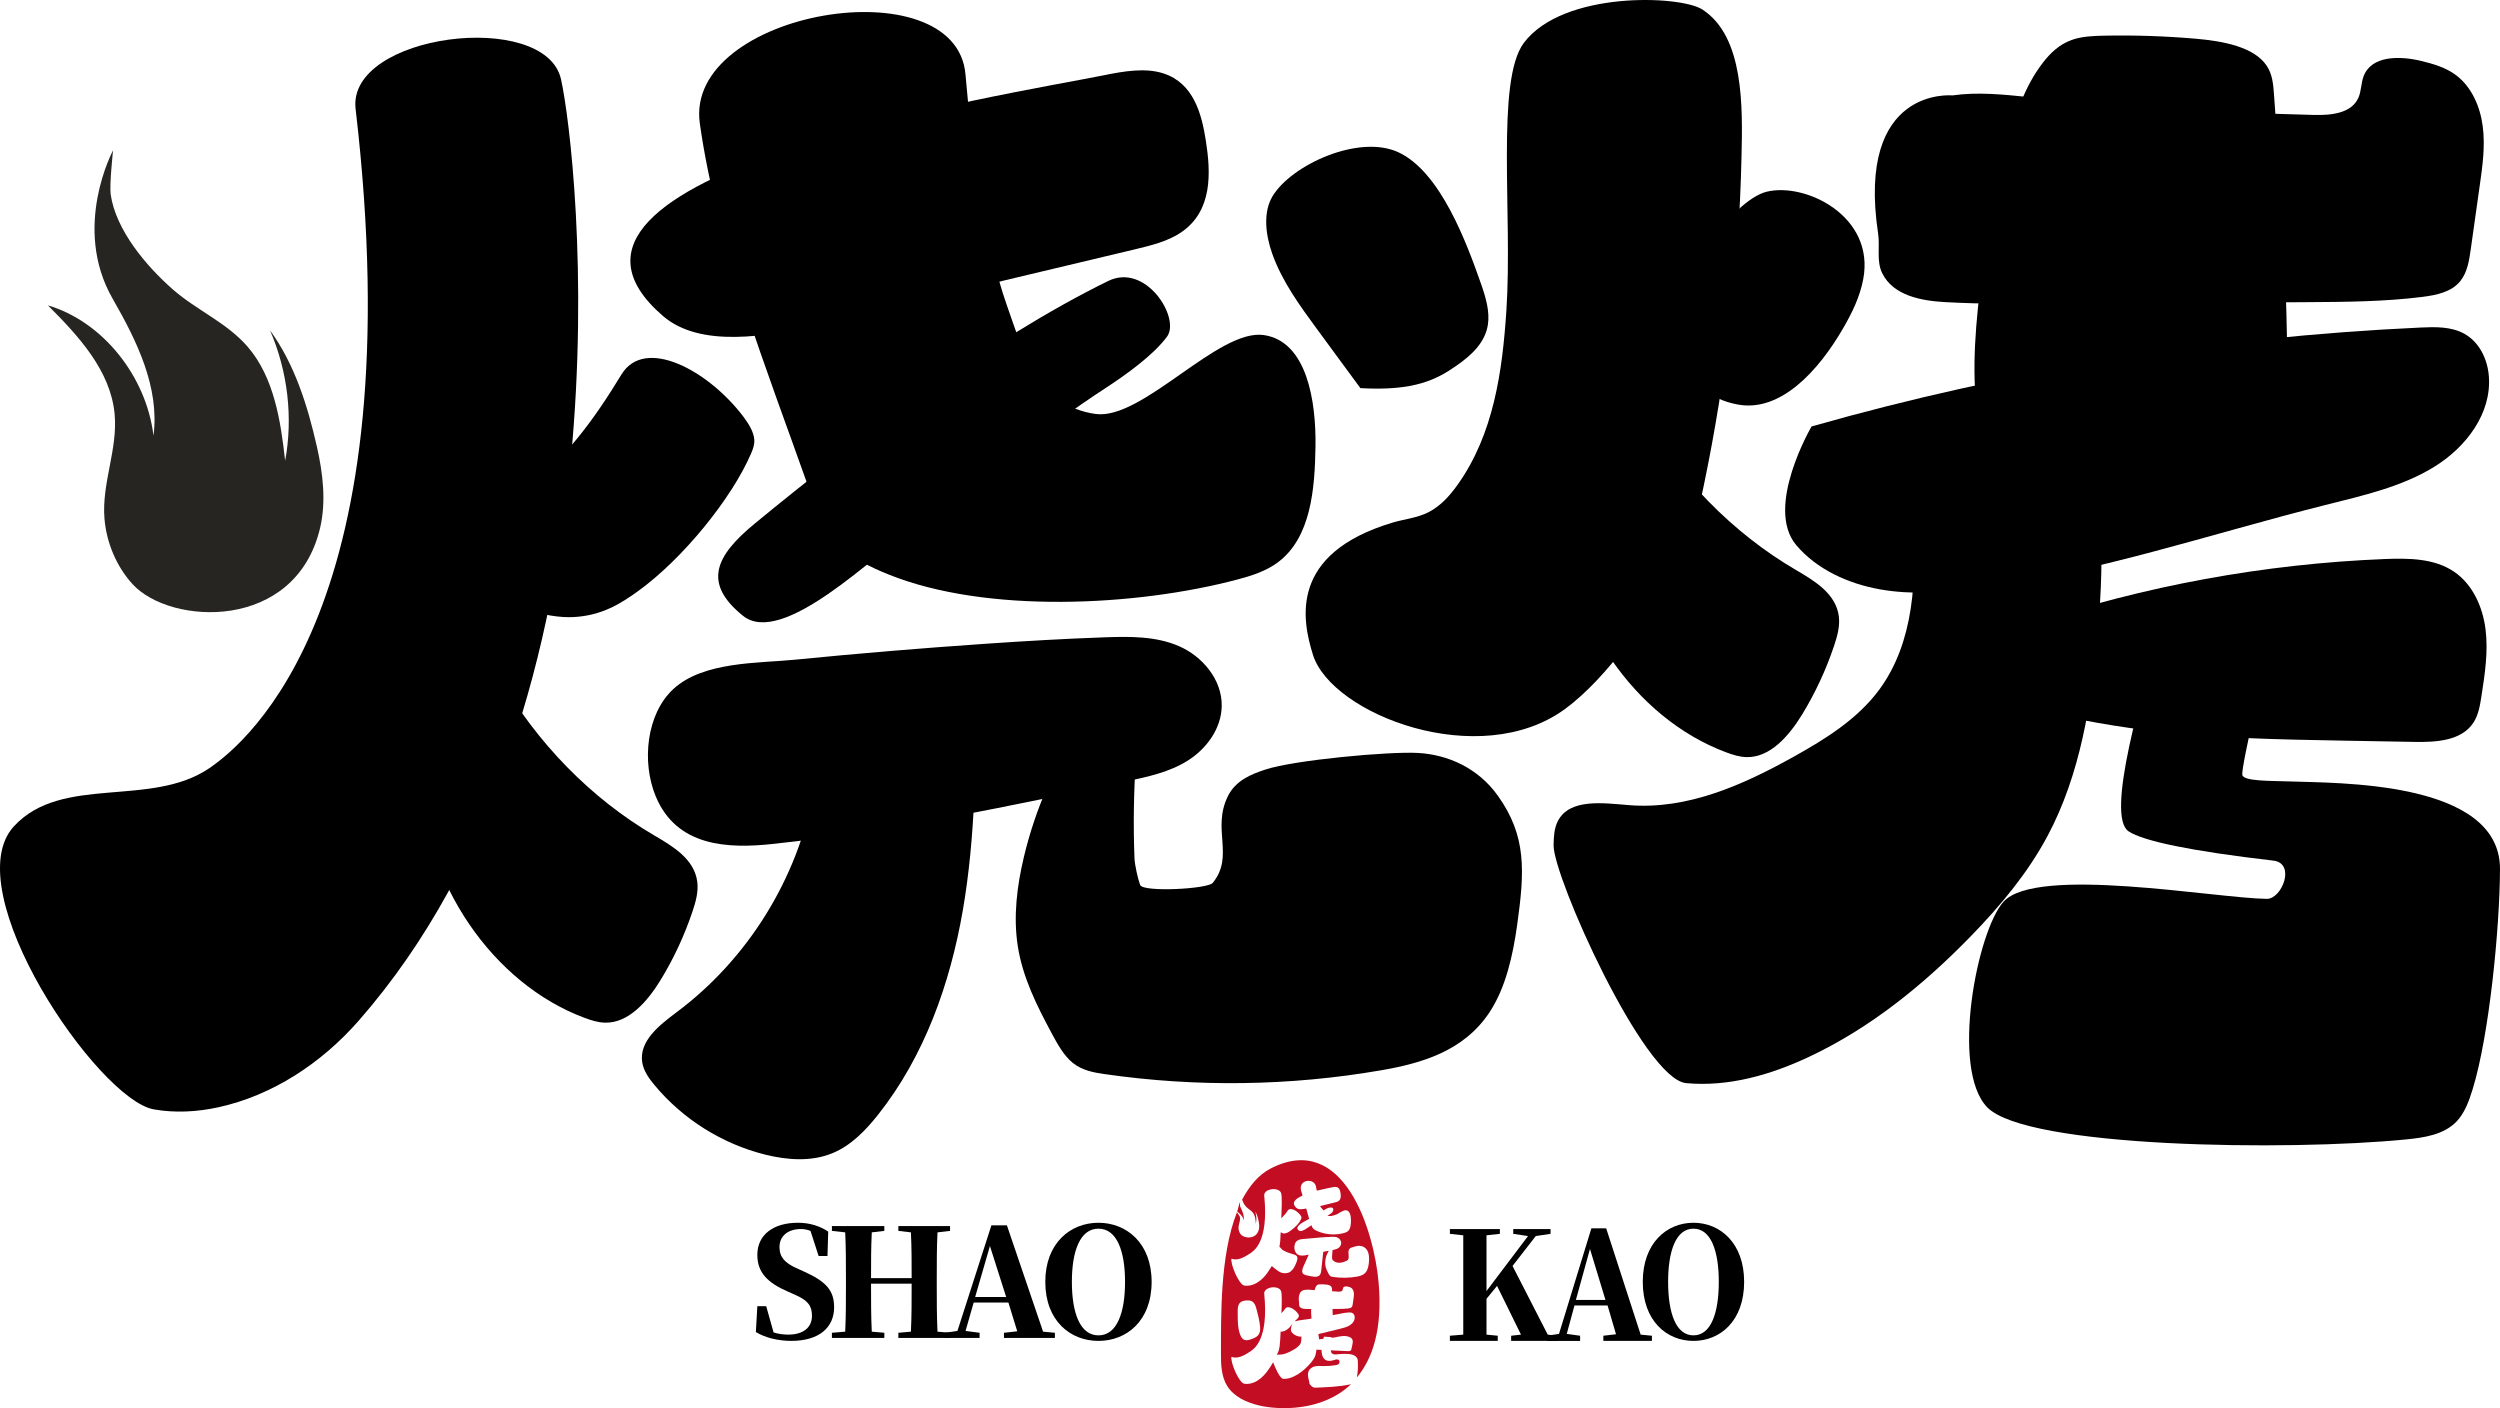 <?xml version="1.0" encoding="iso-8859-1"?>
<!-- Generator: Adobe Illustrator 27.0.0, SVG Export Plug-In . SVG Version: 6.00 Build 0)  -->
<svg version="1.1" id="&#x56FE;&#x5C42;_1" xmlns="http://www.w3.org/2000/svg" xmlns:xlink="http://www.w3.org/1999/xlink" x="0px"
	 y="0px" viewBox="0 0 817.245 460.321" style="enable-background:new 0 0 817.245 460.321;" xml:space="preserve">
<g>
	<g>
		<g>
			<g>
				<path style="fill:#272521;" d="M56.527,94.636c7.817,6.847,17.68,10.831,24.52,18.815c8.493,9.914,10.715,24.006,12.165,37.18
					c2.625-14.08,0.86-29.285-4.948-42.643c7.987,10.921,12.287,24.542,15.348,38.104c1.972,8.736,3.04,17.882,1.047,26.412
					c-7.955,34.039-48.921,31.981-61.295,18.488c-5.251-5.725-8.556-13.543-9.212-21.416c-0.965-11.587,4.409-22.683,3.315-34.263
					c-1.345-14.235-11.899-25.583-21.807-35.483c17.733,5.205,32.164,23.016,34.514,42.599c2.029-15.751-5.366-30.874-13.345-44.764
					c-13.423-23.367,0.133-48.519,0.133-48.519s-1.221,11.299-0.781,14.392C37.838,75.206,47.87,87.054,56.527,94.636z"/>
			</g>
			<g>
				<path d="M498.16,13.996c12.835-17.034,51.102-15.574,58.336-10.893c13.725,8.881,13.173,32.031,12.799,48.28
					c-0.827,35.93-4.942,71.802-12.287,107.105c-1.974,9.491-4.233,19.076-9.069,27.647c-8.185,14.509-22.245,35.254-36.224,45.552
					c-27.974,20.605-76.391,1.849-82.502-17.604c-3.65-11.618-7.765-33.098,25.935-43.22c3.977-1.195,8.241-1.563,11.874-3.446
					c3.966-2.056,6.946-5.419,9.45-8.931c11.832-16.594,14.665-37.2,15.966-57.027C494.502,70.018,488.891,26.297,498.16,13.996z"/>
			</g>
			<g>
				<path d="M484.189,92.916c1.524,4.345,2.86,8.95,2.199,13.226c-0.915,5.922-5.431,9.978-9.981,13.193
					c-6.678,4.718-13.97,8.559-31.696,7.546c-4.685-6.375-9.37-12.75-14.055-19.125c-5.736-7.804-11.576-15.803-14.77-24.838
					c-2.251-6.366-3.002-13.625,0.118-18.788c6.228-10.306,28.219-20.288,41.063-14.384
					C470.949,56.127,479.544,79.668,484.189,92.916z"/>
			</g>
			<g>
				<path d="M805.613,109.119c-4.3-2.396-9.508-2.277-14.382-2.046c-67.723,3.143-134.7,14.019-199.032,32.333
					c0,0-15.453,26.387-5.018,38.784c6.693,7.93,16.988,12.632,27.409,14.473c10.407,1.84,21.046,1.064,31.404-0.265
					c39.105-5.019,76.233-17.781,114.193-27.32c12.292-3.085,24.942-5.931,35.51-12.443c10.568-6.498,18.851-17.559,17.901-29.674
					C813.182,117.571,810.602,111.909,805.613,109.119z"/>
			</g>
			<g>
				<path d="M609.073,91.333c-1.114,5.789-3.62,10.849-6.305,15.542c-8.414,14.709-20.829,27.816-34.521,25.393
					c-9.413-1.666-17.799-7.447-21.538-25.768c1.073-15.082,19.717-41.02,30.717-43.803
					C590.083,59.496,613.056,70.641,609.073,91.333z"/>
			</g>
			<g>
				<path d="M616.177,135.481c6.053,10.211,7.946,22.193,8.925,33.848c1.65,19.628,0.628,40.684-10.797,56.147
					c-7.068,9.566-17.451,16.039-27.854,21.836c-16.519,9.204-34.72,17.454-53.959,15.886c-8.508-0.694-19.355-2.254-23.22,5.18
					c-1.233,2.372-1.355,5.188-1.41,7.906c-0.205,10.055,29.439,76.529,43.368,77.794c13.929,1.265,27.65-2.738,40.068-8.566
					c20.071-9.418,37.49-23.568,52.89-39.396c9.604-9.871,18.559-20.529,25.084-32.72c10.788-20.155,14.465-43.557,16.488-66.655
					c2.261-25.805,2.407-53.055-9.135-76.833"/>
			</g>
			<g>
				<path d="M744.404,201.274c-3.294,13.031-11.84,49.389-11.402,52.024c0.356,2.145,9.319,1.921,14.966,2.138
					c15.494,0.597,69.405-0.508,69.277,28.698c-0.083,19.118-3.485,54.227-8.934,71.898c-1.189,3.856-2.583,7.76-5.25,10.563
					c-4.133,4.341-10.533,5.289-16.551,5.885c-38.691,3.834-124.012,2.754-136.889-10.502c-12.115-12.471-3.288-57.632,5.322-67.199
					c10.713-11.905,68.987-1.173,86.055-0.942c4.961,0.067,9.599-11.637,2.131-12.504c-27.158-3.151-42.516-6.401-47.297-9.569
					c-7.469-4.948,3.548-43.85,13.214-75.059"/>
			</g>
			<g>
				<path d="M802.888,24.585c-3.401-2.551-7.51-3.727-11.549-4.697c-6.941-1.66-16.088-1.751-18.67,5.003
					c-0.861,2.222-0.736,4.805-1.68,6.995c-2.249,5.203-8.967,5.826-14.52,5.688c-30.955-0.755-61.924-2.698-92.823-5.796
					c-8.481-0.858-17.046-1.792-25.402-0.588c0,0-31.54-3.157-24.292,45.179c0.652,4.348-0.611,8.952,1.333,12.917
					c3.595,7.367,12.812,9.053,20.613,9.476c12.41,0.68,24.806,0.606,37.201,0.532c27.013-0.168,54.011-0.351,81.024-0.519
					c12.646-0.078,25.319-0.154,37.812-1.73c4.553-0.586,9.453-1.562,12.354-5.188c2.276-2.813,2.873-6.697,3.401-10.396
					c0.986-6.996,1.971-13.991,2.957-20.987c0.902-6.319,1.791-12.754,0.958-19.162C810.786,34.904,807.982,28.411,802.888,24.585z"
					/>
			</g>
			<g>
				<path d="M648.854,147.536c-4.304-15.25-3.855-31.06-2.3-46.622c1.833-18.337,5.173-36.584,9.994-54.594
					c2.394-8.942,5.233-17.985,11.274-25.832c2.318-3.011,5.254-5.92,9.36-7.404c3.307-1.195,7.063-1.354,10.713-1.424
					c9.95-0.19,19.917,0.141,29.809,0.991c8.963,0.77,19.131,2.641,23.269,8.835c1.89,2.83,2.156,6.118,2.384,9.298
					c2.735,38.079,5.471,76.218,3.841,114.335"/>
			</g>
			<g>
				<path d="M169.472,161.806c-3.456,2.562-7.142,5.043-9.082,8.463s-4.944,16.057-1.259,20.528
					c5.883,7.138,19.114,11.413,28.41,10.92c9.295-0.492,15.508-4.491,21.103-8.529c14.437-10.419,30.496-30.112,36.879-44.928
					c0.619-1.436,1.177-2.922,1.048-4.612c-0.181-2.369-1.705-4.997-3.621-7.518c-11.539-15.175-32.184-26.201-39.794-13.714
					C194.24,137.047,184.587,150.604,169.472,161.806z"/>
			</g>
			<g>
				<path d="M216.744,103.319c12.091,10.408,33.798,6.884,51.601,2.643c34.181-8.142,68.362-16.285,102.543-24.427
					c5.35-1.274,10.887-2.628,15.225-5.577c10.353-7.036,9.708-19.567,8.075-29.979c-1.364-8.7-3.96-18.774-13.869-21.987
					c-5.966-1.934-12.94-0.707-19.419,0.602C329.995,30.834,162.688,56.787,216.744,103.319z"/>
			</g>
			<g>
				<path d="M264.127,158.824c2.338,6.624,4.843,13.416,9.511,18.548c4.529,4.979,10.711,7.961,16.871,10.44
					c31.926,12.846,80.852,10.431,114.078,1.608c4.629-1.229,9.306-2.715,13.18-5.617c10.825-8.109,12.044-24.02,12.263-37.835
					c0.234-14.744-2.759-34.346-16.854-36.433c-14.931-2.211-39.757,27.948-55.079,25.783c-19.042-2.69-23.635-20.503-29.019-35.691
					c-7.15-20.167-11.693-53.795-13.456-75.214c-2.952-35.861-91.997-20.849-86.856,15.887
					C234.318,79.98,250.893,121.333,264.127,158.824z"/>
			</g>
			<g>
				<path d="M252.765,275.873c38.936-4.219,77.391-12.378,115.776-20.525c6.826-1.449,13.801-2.957,19.789-6.738
					c5.988-3.781,10.906-10.335,11.05-17.747c0.169-8.729-6.37-16.33-13.957-19.628c-7.587-3.298-16.052-3.186-24.245-2.9
					c-13.033,0.455-26.054,1.226-39.067,2.118c-20.772,1.424-41.527,3.149-62.253,5.202c-11.954,1.184-29.912,0.542-39.721,9.571
					c-8.855,8.151-10.433,23.913-5.765,35.126C221.23,276.83,237.965,277.478,252.765,275.873z"/>
			</g>
			<g>
				<path d="M361.6,126.725c6.564-4.288,15.456-10.651,19.9-16.684s-6.866-24.242-19.228-18.19
					c-38.801,18.993-82.447,52.05-115.582,79.334c-12.716,10.471-17.149,19.373-3.808,30.119
					c12.782,10.296,42.723-19.621,55.758-28.85C319.636,157.588,340.04,140.81,361.6,126.725z"/>
			</g>
			<g>
				<path d="M375.559,214.711c-3.974,21.486-5.56,43.731-4.697,65.855c0.084,2.153,1.117,6.79,1.852,8.737
					c0.913,2.421,22.087,1.332,23.733-0.693c7.156-8.804-0.36-17.477,4.908-28.265c2.569-5.26,7.681-7.259,12.376-8.803
					c9.343-3.072,40.103-5.932,49.769-5.407c9.666,0.526,19.612,4.812,26.176,14.027c9.411,13.212,8.721,24.671,6.286,42.165
					c-1.419,10.195-3.777,20.519-8.939,28.427c-8.454,12.952-22.529,16.884-35.624,19.138c-29.823,5.135-60.176,5.557-90.16,1.253
					c-3.638-0.522-7.403-1.172-10.522-3.668c-2.939-2.352-5.003-6.105-6.965-9.77c-4.722-8.821-9.436-18.046-11.057-28.513
					c-1.5-9.685-0.216-19.72,2.024-29.112c3.769-15.802,10.266-30.486,18.892-42.697"/>
			</g>
			<g>
				<path d="M117.215,333.711c-12.172,13.887-28.285,24.455-45.951,28.282c-6.891,1.493-14.044,1.882-20.988,0.659
					c-18.295-3.222-64.949-71.686-45.712-92.545c15.676-16.998,44.724-5.897,63.964-19.057
					c12.579-8.604,66.687-53.652,47.721-215.429c-2.882-24.58,61.995-32.652,67.14-9.72
					C188.981,50.819,208.443,229.625,117.215,333.711z"/>
			</g>
			<path d="M162.936,221.041c12.544,21.861,30.303,40.005,50.985,52.089c6.029,3.523,13.114,7.713,14.026,15.202
				c0.394,3.239-0.518,6.49-1.546,9.557c-2.661,7.934-6.188,15.513-10.478,22.518c-4.311,7.039-10.473,14.075-18.142,13.901
				c-2.283-0.052-4.51-0.76-6.673-1.566c-30.05-11.197-52.445-44.002-54.001-79.105"/>
			<path d="M536.103,134.238c12.544,21.861,30.303,40.005,50.985,52.089c6.029,3.523,13.114,7.713,14.026,15.202
				c0.394,3.239-0.518,6.49-1.546,9.557c-2.661,7.934-6.188,15.513-10.478,22.518c-4.311,7.039-10.473,14.075-18.142,13.9
				c-2.283-0.052-4.51-0.76-6.673-1.566c-30.05-11.197-52.445-44.002-54.001-79.105"/>
			<path d="M266.497,242.413c1.071,5.354,0.472,10.902-0.51,16.274c-5.216,28.526-21.559,54.867-44.802,72.208
				c-5.573,4.158-12.271,9.389-11.26,16.269c0.42,2.857,2.179,5.324,4.024,7.545c9.266,11.157,22.159,19.251,36.234,22.746
				c7.255,1.801,15.135,2.358,22.035-0.519c6.047-2.521,10.767-7.427,14.837-12.561c15.161-19.13,23.573-42.897,27.716-66.952
				s4.252-48.598,4.35-73.007"/>
			<path d="M663.642,204.004c37.422-12.51,76.589-19.689,115.98-21.257c7.809-0.311,16.186-0.244,22.657,4.178
				c6.03,4.121,9.305,11.441,10.231,18.731c0.925,7.29-0.204,14.668-1.33,21.929c-0.47,3.028-0.98,6.164-2.667,8.712
				c-3.886,5.869-12.1,6.354-19.094,6.23c-7.537-0.133-15.074-0.266-22.611-0.399c-22.055-0.389-44.161-0.781-66.049-3.547
				c-13.184-1.666-26.261-4.191-39.123-7.555"/>
		</g>
	</g>
	<g>
		<g>
			<g>
				<g>
					<g>
						<path d="M262.778,415.648c7.241,3.258,9.896,6.155,9.896,11.706c0,6.517-4.827,10.982-13.999,10.982
							c-4.103,0-8.448-0.965-11.586-2.896l0.483-8.448h2.896l2.414,8.569c1.448,0.483,3.138,0.724,4.827,0.724
							c4.827,0,7.724-2.293,7.724-6.155c0-3.379-1.448-5.069-5.552-6.879l-2.172-0.965c-6.758-2.896-10.138-6.276-10.138-12.069
							c0-6.638,5.31-10.5,13.275-10.5c3.862,0,7.241,1.086,9.896,2.896l-0.241,7.965h-2.896l-2.655-8.207
							c-0.965-0.362-1.931-0.603-3.138-0.603c-4.103,0-7,2.172-7,5.914c0,3.379,1.931,5.189,5.31,6.758L262.778,415.648z"/>
					</g>
					<g>
						<path d="M306.466,402.856c-0.241,4.948-0.241,10.017-0.241,15.206v2.052c0,5.069,0,10.138,0.241,15.206l4.103,0.362v1.69
							h-16.896v-1.69l4.103-0.362c0.241-4.948,0.241-10.017,0.241-15.689h-13.275c0,5.552,0,10.62,0.241,15.689l4.103,0.362v1.69
							H271.95v-1.69l4.345-0.362c0.241-5.069,0.241-10.017,0.241-15.206v-2.052c0-5.189,0-10.258-0.241-15.206l-4.345-0.483v-1.569
							h17.137v1.569l-4.103,0.483c-0.241,4.827-0.241,9.896-0.241,14.965h13.275c0-5.069,0-10.017-0.241-14.965l-4.103-0.483v-1.569
							h16.896v1.569L306.466,402.856z"/>
					</g>
					<g>
						<path d="M344.844,435.682v1.69H328.19v-1.69l4.345-0.483l-2.896-9.413h-11.344l-2.655,9.293l4.586,0.603v1.69H308.88v-1.69
							l4.103-0.603l11.103-34.516h5.069l11.827,34.757L344.844,435.682z M328.914,423.976l-5.31-16.655l-4.827,16.655H328.914z"/>
					</g>
					<g>
						<path d="M376.464,419.028c0,12.793-8.207,19.31-17.379,19.31c-9.172,0-17.379-6.517-17.379-19.31
							c0-12.672,8.207-19.31,17.379-19.31C368.257,399.718,376.464,406.356,376.464,419.028z M359.085,436.527
							c6.034,0,8.689-7.362,8.689-17.499c0-10.017-2.655-17.379-8.689-17.379c-6.034,0-8.689,7.362-8.689,17.379
							C350.396,429.165,353.051,436.527,359.085,436.527z"/>
					</g>
				</g>
			</g>
		</g>
		<g>
			<g>
				<path d="M509.173,436.648v1.69h-15.188v-1.69l3.222-0.362l-7.824-15.93l-3.452,4.224c0,3.621,0,7.603,0,11.706l3.682,0.362v1.69
					h-15.648v-1.69l4.372-0.362c0-5.069,0-10.017,0-15.206v-2.052c0-5.189,0-10.258,0-15.206l-4.372-0.483v-1.569h16.339v1.569
					l-4.372,0.483c0,4.948,0,10.017,0,15.206v3.017l13.577-17.982l-4.833-0.724v-1.569h12.197v1.569l-4.833,0.724l-7.594,9.776
					l11.506,22.447L509.173,436.648z"/>
			</g>
			<g>
				<path d="M540.01,436.648v1.69h-15.879v-1.69l4.142-0.483l-2.761-9.413h-10.816l-2.531,9.293l4.372,0.603v1.69h-10.816v-1.69
					l3.912-0.603l10.586-34.516h4.833l11.276,34.757L540.01,436.648z M524.822,424.941l-5.063-16.655l-4.602,16.655H524.822z"/>
			</g>
			<g>
				<path d="M570.156,419.028c0,12.793-7.824,19.31-16.569,19.31s-16.569-6.517-16.569-19.31c0-12.672,7.824-19.31,16.569-19.31
					S570.156,406.356,570.156,419.028z M553.587,436.527c5.753,0,8.284-7.362,8.284-17.499c0-10.017-2.531-17.379-8.284-17.379
					c-5.753,0-8.284,7.362-8.284,17.379C545.303,429.165,547.834,436.527,553.587,436.527z"/>
			</g>
		</g>
		<g>
			<g>
				<path style="fill:#C30D23;" d="M406.532,398.995c0.284-1.463-0.316-2.925-0.982-4.277c-0.332-0.673-0.171-1.238-0.158-1.851
					c-0.464,0.932-0.569,2.161-0.967,3.156C405.373,396.859,406.459,397.687,406.532,398.995z"/>
			</g>
			<g>
				<path style="fill:#C30D23;" d="M441.527,452.527c-3.728,0.799-7.582,0.948-11.42,1.096c-0.512,0.019-1.055,0.028-1.974-1.131
					c-0.227-1.377-0.843-2.83-0.404-4.091c0.335-0.957,1.219-1.532,2.139-1.741c0.916-0.205,1.883-0.111,2.834-0.092
					c1.283,0.025,2.552-0.085,3.807-0.275c0.389-0.06,0.793-0.136,1.087-0.404c0.294-0.268,0.426-0.796,0.18-1.159
					c-0.335-0.496-1.005-0.36-1.51-0.186c-3.775,1.292-4.271-1.589-4.261-3.266c-0.546-0.032-1.087-0.044-1.633-0.079
					c-0.215,0.831-0.215,1.737-0.619,2.489c-0.569,1.061-1.352,1.99-2.192,2.853c-1.346,1.38-2.868,2.616-4.622,3.437
					c-1.084,0.509-2.281,0.856-3.497,0.749c-0.992-0.092-2.594-3.513-3.254-5.415c-0.032,0.051-0.047,0.111-0.079,0.161
					c-0.91,1.497-1.857,2.985-3.061,4.236c-1.204,1.248-2.695,2.252-4.359,2.587c-0.648,0.13-1.32,0.155-1.971,0.028
					c-1.712-0.332-4.539-6.985-4.151-8.763c2.034,0.758,4.208-0.483,6.037-1.69c1.194-0.79,6.207-3.693,4.675-18.919
					c-0.234-2.312,4.735-2.963,5.5-0.891c0.351,0.948,0.231,4.419,0.123,7.253c0.341-0.49,0.859-0.884,1.166-1.403
					c0.774-1.308,2.932-0.193,4.151,1.368c0.202,0.259,0.363,0.528,0.385,0.774c0.016,0.177-0.041,0.332-0.101,0.48
					c-0.234,0.565-0.872,0.929-1.267,1.418c1.782-0.505,3.68-0.534,5.5-0.91c-0.079-0.986-0.186-1.971-0.111-2.96
					c0.003-0.057,0.019-0.111,0.022-0.167c-0.667-0.003-1.327,0.006-1.993-0.028c-0.708-0.041-1.542-0.196-1.867-0.875
					c-0.177-0.366-0.063-0.793-0.12-1.194c-0.657-4.457,2.199-4.167,2.199-4.167c0.758-0.111,1.532-0.025,2.303,0.054
					c0.199,0.019,0.395,0.019,0.594,0.038c0.12-0.363,0.167-0.752,0.36-1.08c0.164-0.278,0.373-0.547,0.66-0.682
					c0.234-0.111,0.499-0.126,0.755-0.133c0.701-0.016,1.406,0.016,2.101,0.092c0.632,0.073,1.349,0.246,1.64,0.815
					c0.133,0.262,0.152,0.565,0.167,0.859c0.009,0.164,0.003,0.325,0.013,0.49c0.704,0.032,1.412,0.117,2.117,0.136
					c0.505,0.013,1.112-0.044,1.317-0.524c0.085-0.202,0.073-0.439,0.152-0.644c0.234-0.622,1.061-0.616,1.69-0.461
					c0.366,0.088,0.739,0.196,1.046,0.433c0.464,0.354,0.717,0.951,0.79,1.545c0.076,0.591-0.003,1.185-0.085,1.766
					c-0.088,0.648-0.18,1.292-0.269,1.936c-0.047,0.341-0.101,0.701-0.306,0.96c-0.265,0.335-0.708,0.423-1.121,0.477
					c-1.131,0.145-2.278,0.155-3.424,0.161c-0.584,0.003-1.172,0.009-1.756,0.013c0.016,0.667,0.054,1.33,0.054,1.996
					c1.741-0.199,3.405-0.771,5.162-0.853c0.439-0.022,0.913-0.032,1.302,0.19c0.452,0.256,0.685,0.777,0.723,1.276
					c0.085,1.118-0.663,2.139-1.621,2.739c-0.957,0.6-2.104,0.862-3.219,1.147c-2.334,0.597-4.675,1.156-7.019,1.712
					c-0.013,0.588,0.256,1.144,0.202,1.722c0.468-0.114,0.938-0.076,1.409-0.167c0.069-0.237,0.136-0.474,0.196-0.714l2.505,0.171
					c-0.013,0.076,0,0.152-0.013,0.227c1.608-0.158,3.184-0.783,4.789-0.562c0.837,0.117,1.813,0.42,2.079,1.292
					c0.133,0.43,0.051,0.894-0.032,1.336c-0.085,0.455-0.171,0.907-0.436,1.911c-0.24,0.354-0.708,0.373-1.109,0.357
					c-1.839-0.063-3.677-0.171-5.516-0.259c0.013,0.237,0.028,0.486,0.136,0.698c0.278,0.553,0.941,0.676,1.491,0.641
					c1.507-0.101,6.997-0.97,7.177,2.034c0.114,1.864,0.041,3.721-0.316,5.509c5.137-6.182,8.46-15.776,7.111-31.116
					c-1.513-17.198-11.511-49.384-35.21-37.244c-4.176,2.139-7.079,5.876-9.398,10.204c0.294,0.878,0.758,1.801,1.365,2.407
					c0.692,0.689,1.592,1.121,2.183,1.911c0.739,0.979,0.862,2.316,0.919,3.56c0.329-1.305,0.256-2.742-0.208-4.028
					c0.682,1.071,1.005,2.372,1.21,3.664c0.133,0.831,0.177,1.693-0.06,2.48c-0.951,3.143-4.78,2.704-5.857,1.365
					c-0.458-0.569-0.723-1.32-0.736-2.063c-0.022-1.09,0.55-2.098,0.518-3.191c-0.022-0.761-0.619-1.324-1.039-1.959
					c-5.642,14.395-5.155,34.515-5.219,46.105c-0.019,3.696,0.111,7.607,2.082,10.734c2.224,3.525,6.368,5.351,10.425,6.318
					c5.926,1.412,20.423,2.256,30.067-7.013C441.635,452.454,441.59,452.514,441.527,452.527z M411.687,435.816
					c-0.483,1.147-1.643,1.611-2.701,1.974c-0.796,0.275-1.687,0.537-2.448,0.085c-0.638-0.379-1.02-1.172-1.273-1.952
					c-0.629-1.952-0.66-4.028-0.654-6.056c0.003-1.238-0.171-2.865,0.603-3.835c0.622-0.783,1.7-0.913,2.584-0.932
					c1.624-0.041,2.388,0.777,2.872,2.571c0.515,1.908,1.03,3.832,1.223,5.806C411.969,434.275,411.987,435.115,411.687,435.816z
					 M444.519,407.268c0.84,0.047,1.706,0.433,2.278,1.257c0.818,1.185,0.862,2.976,0.654,4.543
					c-0.123,0.913-0.329,1.835-0.774,2.543c-0.736,1.159-1.959,1.513-3.099,1.712c-2.59,0.458-5.231,0.493-7.837,0.104
					c-0.316-0.047-0.644-0.104-0.916-0.329c-0.256-0.212-0.436-0.547-0.607-0.875c-0.411-0.79-0.821-1.617-0.963-2.556
					c-0.133-0.866-0.022-1.766,0.174-2.606c0.186-0.809,0.607-1.469,0.938-2.189c-0.597,0.136-1.2,0.221-1.801,0.351
					c-0.212,1.962-0.417,3.927-0.629,5.888c-0.07,0.663-0.171,1.39-0.632,1.835c-0.493,0.471-1.226,0.464-1.88,0.392
					c-0.875-0.095-1.744-0.268-2.594-0.515c-0.31-0.088-0.635-0.199-0.859-0.449c-0.534-0.594-0.231-1.573,0.101-2.322
					c0.581-1.301,1.166-2.606,1.747-3.911c-0.449,0.066-0.888,0.205-1.339,0.259c-1.207,0.142-2.571,0.076-3.137-1.418
					c-0.382-1.017-0.259-2.445,0.461-3.181c0.799-0.818,2.262-0.755,3.238-0.856c1.69-0.183,3.383-0.332,5.076-0.455
					c1.061-0.079,2.123-0.142,3.187-0.18c0.667-0.025,1.358-0.032,1.978,0.269c0.619,0.3,1.156,0.992,1.144,1.785
					c-0.009,0.67-0.408,1.264-0.894,1.605c-0.49,0.341-1.058,0.474-1.614,0.603c-0.101,0.022-0.199,0.035-0.3,0.057
					c-0.041,0.831-0.202,1.646-0.171,2.48c0.006,0.193,0.019,0.392,0.082,0.565c0.079,0.215,0.234,0.37,0.389,0.496
					c1.241,1.001,2.837,0.648,4.198,0.022c0.186-0.085,0.379-0.18,0.521-0.363c0.622-0.787-0.136-2.328,0.322-3.295
					c0.221-0.471,0.667-0.648,1.074-0.787C442.848,407.474,443.678,407.221,444.519,407.268z M425.814,390.823
					c-0.148-0.692-0.486-1.362-0.578-2.047c-0.452-3.402,4.767-3.8,5.032-0.477c0.025,0.319,0.152,0.616,0.19,0.932
					c2.173-0.524,4.201-0.932,5.023-1.102c0.528-0.107,1.093-0.208,1.583-0.035c0.809,0.284,1.03,1.163,1.147,1.918
					c0.142,0.907,0.202,1.996-0.635,2.6c-0.351,0.253-0.802,0.363-1.235,0.471c-1.595,0.392-3.191,0.783-4.786,1.172
					c0.215,0.613,0.752,0.903,1.096,1.434c0.379-0.177,0.708-0.474,1.09-0.635c0.66-0.281,1.494-0.515,1.921-0.13
					c0.351,0.319,0.212,0.932-0.155,1.371c-0.37,0.436-0.91,0.739-1.428,1.03c-0.041,0.022-0.079,0.051-0.12,0.073
					c0.009,0.003,0.009,0.022,0.019,0.025c0.831,0.253,1.712,0.003,2.534-0.284c1.052-0.373,1.049-0.562,2.053-1.068
					c0.502-0.253,1.042-0.528,1.586-0.423c1.219,0.237,1.491,2.012,1.472,3.377c-0.016,1.279-0.12,2.751-1.058,3.5
					c-0.338,0.269-0.746,0.404-1.147,0.518c-2.887,0.812-6.005,0.6-8.785-0.594c-0.534-0.231-1.074-0.509-1.469-0.97
					c-0.227-0.268-0.329-0.638-0.471-0.976c-1.118,0.755-3.052,2.331-3.968,1.832c-1.144-0.622-0.559-1.567,0.455-2.297
					c0.859-0.616,1.87-1.033,2.777-1.617c-0.37-1.087-0.584-2.233-0.948-3.361c-1.172,0.199-2.455,0.493-3.216-0.205
					C421.945,393.154,423.508,391.868,425.814,390.823z M408.601,409.777c1.194-0.79,6.207-3.693,4.675-18.916
					c-0.234-2.312,4.735-2.963,5.5-0.891c0.395,1.068,0.19,5.424,0.088,8.308c0.695-0.806,1.507-1.548,2.044-2.458
					c0.774-1.308,2.932-0.193,4.151,1.365c0.202,0.259,0.363,0.531,0.385,0.777c0.016,0.174-0.041,0.329-0.101,0.48
					c-0.641,1.545-1.978,2.774-3.462,3.873c-0.575,0.426-1.213,0.853-2.177,0.916c-0.341,0.022-0.657-0.297-1.052-0.389
					c-0.051,0.945-0.085,1.886-0.145,2.827c-0.041,0.638-0.186,1.264-0.259,1.899c0.464,0.366,0.752,0.903,1.279,1.197
					c0.979,0.543,2.057,0.932,3.153,1.241c0.42,0.117,0.866,0.24,1.153,0.537c0.468,0.49,0.297,1.219,0.079,1.82
					c-0.351,0.982-0.761,1.968-1.475,2.777c-0.325,0.37-0.72,0.704-1.21,0.888c-0.366,0.139-0.771,0.167-1.172,0.186
					c-1.643,0.088-2.947-1.26-4.303-2.347c-0.818,1.317-1.643,2.644-2.707,3.747c-1.204,1.251-2.695,2.256-4.359,2.587
					c-0.648,0.13-1.32,0.155-1.971,0.032c-1.712-0.332-4.539-6.985-4.151-8.763C404.599,412.225,406.772,410.983,408.601,409.777z"
					/>
			</g>
			<g>
				<path style="fill:#C30D23;" d="M422.52,441.42c0.91-0.509,1.816-1.071,2.436-1.905c0.528-0.711,0.379-1.69,0.499-2.581
					c-0.212-0.016-0.426,0.044-0.638,0.006c-0.945-0.171-1.876-0.603-2.483-1.336c-0.66-0.802-0.243-1.978,0.107-2.764
					c-0.515,0.499-0.802,1.125-1.403,1.57c-0.575,0.426-1.213,0.85-2.177,0.913c-0.073,0.006-0.148-0.082-0.224-0.082
					c-0.047,0.84-0.076,1.681-0.13,2.521c-0.082,1.289-0.164,2.594-0.521,3.829c-0.136,0.474-0.439,0.872-0.638,1.317
					c0.18,0.013,0.291-0.114,0.458-0.101C419.487,442.943,421.076,442.223,422.52,441.42z"/>
			</g>
		</g>
	</g>
</g>
</svg>
